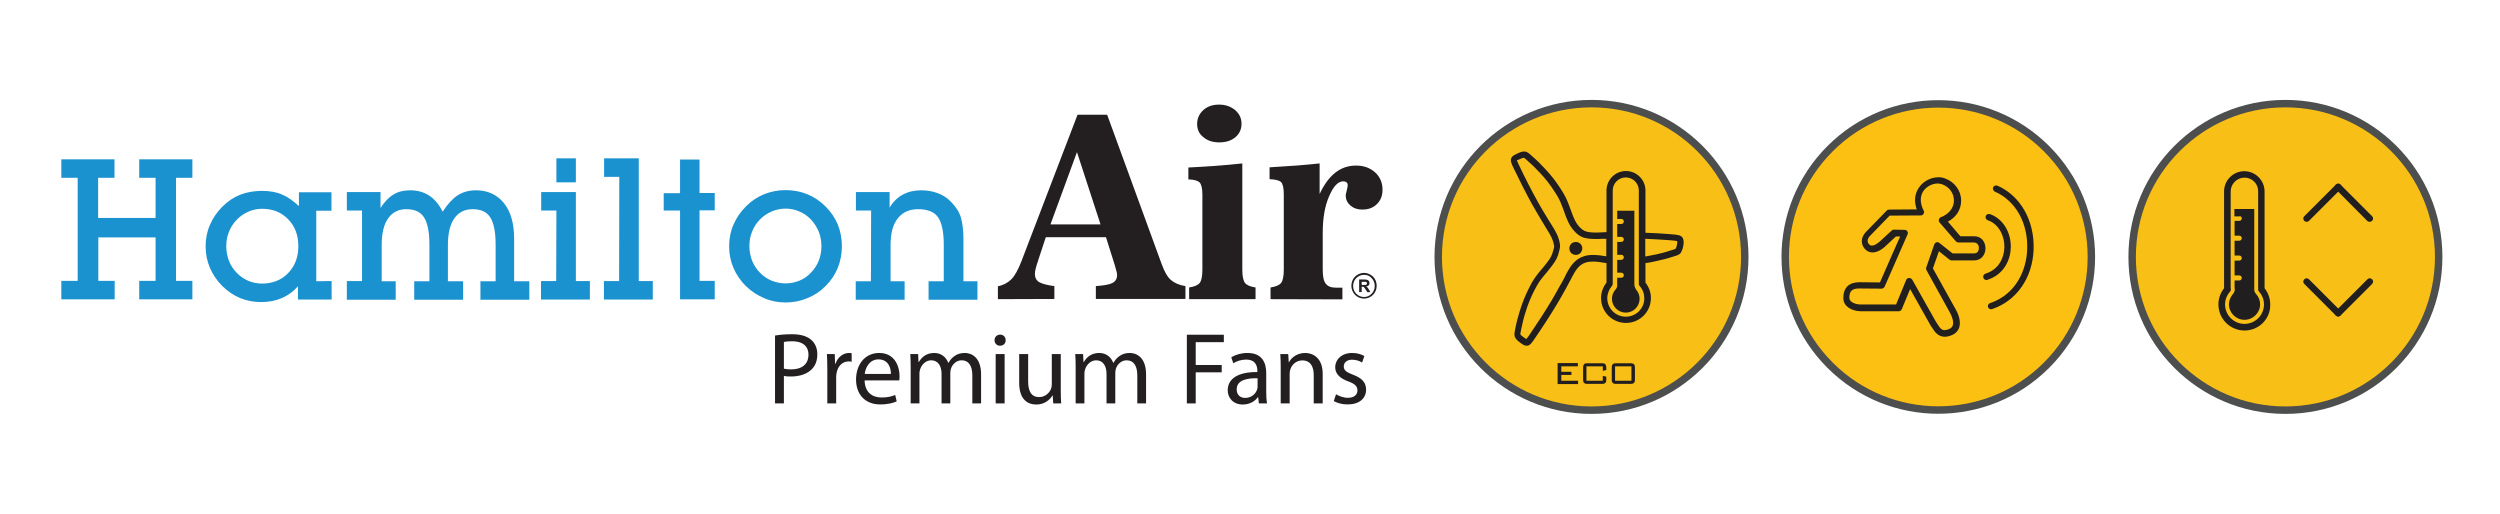 <?xml version="1.0" encoding="UTF-8"?>
<!DOCTYPE svg PUBLIC "-//W3C//DTD SVG 1.1//EN" "http://www.w3.org/Graphics/SVG/1.1/DTD/svg11.dtd">
<!-- Creator: CorelDRAW -->
<svg xmlns="http://www.w3.org/2000/svg" xml:space="preserve" width="12.5in" height="2.569in" version="1.1" style="shape-rendering:geometricPrecision; text-rendering:geometricPrecision; image-rendering:optimizeQuality; fill-rule:evenodd; clip-rule:evenodd"
viewBox="0 0 12500 2569.44"
 xmlns:xlink="http://www.w3.org/1999/xlink"
 xmlns:xodm="http://www.corel.com/coreldraw/odm/2003">
 <defs>
  <style type="text/css">
   <![CDATA[
    .str0 {stroke:#4D4E4E;stroke-width:37.29;stroke-miterlimit:10}
    .fil4 {fill:none;fill-rule:nonzero}
    .fil0 {fill:#1B92D0}
    .fil8 {fill:#211E1F}
    .fil1 {fill:#231F20}
    .fil7 {fill:#211E1F;fill-rule:nonzero}
    .fil5 {fill:#221F1F;fill-rule:nonzero}
    .fil2 {fill:#231F20;fill-rule:nonzero}
    .fil6 {fill:#F8BF16;fill-rule:nonzero}
    .fil3 {fill:#FCC013;fill-rule:nonzero}
   ]]>
  </style>
 </defs>
 <g id="Layer_x0020_1">
  <path class="fil0" d="M387.37 889.3l-81.8 0 0 -92.53 265.87 0 0 92.53 -81.81 0 0 200.62 287.31 0 0 -200.62 -81.81 0 0 -92.53 265.89 0 0 92.53 -81.82 0 0 515.2 81.82 0 0 92.53 -265.89 0 0 -92.53 81.81 0 0 -217.18 -286.33 0 0 217.18 81.82 0 0 92.53 -266.86 0 0 -92.53 81.8 0 0 -515.2zm1270.02 516.19l0 92.51 -168.49 0 0 -66.22c-46.75,52.6 -108.11,78.89 -184.07,78.89 -74.03,0 -139.28,-26.29 -193.82,-79.86 -27.28,-27.28 -47.72,-57.47 -62.33,-91.56 -14.61,-34.08 -21.43,-70.13 -21.43,-107.13 0,-37.98 6.82,-74.03 21.43,-107.14 14.61,-34.08 35.06,-64.28 62.33,-91.56 27.26,-27.26 56.49,-46.75 88.63,-59.41 32.14,-12.67 69.15,-19.48 110.06,-19.48 37.99,0 72.07,5.85 100.32,18.52 28.24,11.68 54.54,31.17 83.76,57.46l0 -69.15 162.64 0 0 92.53 -75.96 0 0 352.57 76.93 -0.97zm-166.54 -174.35c0,-54.54 -16.56,-99.33 -50.64,-134.41 -34.1,-35.06 -76.94,-52.58 -130.52,-52.58 -24.35,0 -47.72,4.86 -69.15,14.61 -21.41,9.74 -40.9,22.39 -57.46,39.93 -16.56,17.53 -30.19,37 -38.96,60.37 -9.74,22.4 -13.64,46.75 -13.64,73.06 0,26.29 4.88,49.67 13.64,73.04 8.76,22.4 22.4,42.85 38.96,59.4 16.56,17.54 36.04,30.19 57.46,39.93 21.43,8.78 44.81,13.64 69.15,13.64 52.6,0 96.42,-17.53 130.52,-52.6 34.08,-36.03 50.64,-79.86 50.64,-134.4zm242.52 174.35l75.97 0 0 -352.57 -75.97 0 0 -92.53 168.48 0 0 79.86c19.49,-30.19 39.93,-52.6 64.29,-67.19 23.36,-14.61 51.61,-21.43 83.75,-21.43 74.03,0 127.58,36.03 162.65,107.14 24.35,-37.98 49.67,-65.26 74.99,-81.82 25.33,-16.56 56.5,-25.32 91.56,-25.32 58.43,0 105.18,21.43 139.28,63.31 34.08,41.87 51.61,101.29 51.61,178.24l0 213.29 75.97 0 0 92.51 -244.46 0 0 -92.51 75.96 0 0 -184.08c0,-61.36 -8.76,-106.15 -26.29,-134.41 -17.53,-28.24 -46.75,-41.87 -89.6,-41.87 -38.96,0 -69.15,15.58 -90.58,45.78 -21.43,30.19 -32.14,74.98 -32.14,132.46l0 182.13 75.97 0 0 92.51 -244.46 0 0 -92.51 75.96 0 0 -184.08c0,-61.36 -8.76,-106.15 -26.29,-134.41 -17.53,-28.24 -46.75,-41.87 -89.59,-41.87 -38.96,0 -69.15,15.58 -90.58,45.78 -21.43,30.19 -32.14,74.98 -32.14,132.46l0 182.13 70.13 0 0 92.51 -244.46 0 0 -93.48zm1047.96 -352.57l-75.97 0 0 -92.53 173.36 0 0 445.1 70.13 0 0 92.51 -244.46 0 0 -92.51 75.97 0 0.97 -352.57zm0 -261.01l97.39 0 0 119.79 -97.39 0 0 -119.79zm314.58 92.51l-75.97 0 0 -92.51 173.36 0 0 613.58 70.13 0 0 92.51 -244.46 0 0 -92.51 75.97 0 0.97 -521.07zm303.87 168.5l-81.82 0 0 -86.68 81.82 0 0 -168.5 97.39 0 0 167.53 75.97 0 0 86.68 -75.97 0 0 352.56 75.97 0 0 92.53 -173.36 0 0 -444.11zm245.43 178.22c0,-37.97 6.82,-74.02 21.43,-107.13 14.6,-34.1 35.06,-64.28 62.32,-91.56 27.28,-27.26 57.47,-47.72 91.56,-61.36 34.09,-13.63 70.13,-20.44 107.14,-20.44 37.97,0 74.01,6.82 108.09,20.44 34.1,13.64 64.29,34.1 91.56,61.36 27.27,27.28 47.72,57.46 61.36,90.58 13.64,34.08 20.44,70.13 20.44,108.1 0,37.98 -6.81,74.03 -20.44,108.11 -13.64,34.08 -34.09,64.28 -61.36,91.56 -26.29,26.29 -56.48,46.75 -91.56,60.37 -34.08,14.61 -70.12,21.43 -108.09,21.43 -37.99,0 -74.03,-6.82 -107.14,-21.43 -34.08,-14.59 -64.28,-34.08 -91.56,-60.37 -27.26,-27.28 -47.72,-57.47 -62.32,-91.56 -14.61,-34.08 -21.43,-70.13 -21.43,-108.11zm101.29 0c0,25.33 4.86,49.68 13.63,73.06 9.75,22.4 22.4,42.85 38.96,59.4 16.56,17.53 36.04,30.2 58.44,39.93 22.4,8.77 45.78,13.64 70.13,13.64 24.35,0 47.72,-4.87 69.14,-13.64 21.43,-8.76 40.92,-22.4 57.47,-39.93 16.56,-17.53 30.19,-37 38.96,-59.4 8.76,-22.4 13.63,-46.75 13.63,-73.06 0,-26.29 -4.86,-49.67 -13.63,-73.04 -9.75,-22.4 -22.4,-42.85 -38.96,-60.39 -16.56,-17.53 -36.04,-31.15 -57.47,-39.93 -21.42,-9.74 -44.79,-14.6 -69.14,-14.6 -24.35,0 -47.72,4.86 -70.13,14.6 -22.4,9.75 -40.9,22.4 -58.44,39.93 -16.56,17.54 -30.19,37.02 -38.96,60.39 -9.74,23.37 -13.63,47.72 -13.63,73.04zm608.71 -178.22l-75.97 0 0 -92.53 168.5 0 0 77.92c34.08,-57.46 87.65,-86.68 158.75,-86.68 29.22,0 56.49,4.87 82.78,14.61 26.31,9.74 47.72,24.35 65.26,42.85 25.32,25.32 41.87,51.62 49.67,78.89 7.79,27.28 12.67,62.33 12.67,105.2l0 213.29 70.11 0 0 92.51 -244.46 0 0 -92.51 75.97 0 0 -184.08c0,-62.33 -9.74,-108.1 -28.24,-135.38 -18.51,-27.26 -52.59,-40.9 -100.32,-40.9 -43.83,0 -77.92,15.58 -101.29,45.78 -24.35,30.19 -36.04,74.98 -36.04,132.46l0 182.13 70.12 0 0 92.51 -244.46 0 0 -92.51 75.97 0 0.97 -353.54z"/>
  <path class="fil1" d="M5252.2 1122.07l250.31 0 -117.85 -361.33 -132.46 361.33zm-262.96 374l0 -64.29c27.26,-5.83 49.67,-17.53 67.19,-35.06 17.53,-17.53 34.09,-47.72 50.65,-90.58l280.49 -732.4 148.04 0 272.71 747.01c13.63,37.99 29.21,65.26 46.75,79.86 17.53,14.61 40.9,25.33 72.07,30.19l0 64.28 -448.01 0 0 -64.28c39.93,-2.92 68.18,-7.79 82.78,-15.58 15.59,-7.79 23.38,-21.43 23.38,-39.93 0,-7.79 -2.92,-20.44 -8.76,-38.96 -0.97,-2.91 -0.97,-3.89 -0.97,-4.86l-45.78 -145.13 -300.94 0 -37.98 114.93 -0.97 3.89c-10.71,30.19 -15.58,51.63 -15.58,64.28 0,18.51 6.82,32.14 20.46,40.91 14.61,8.76 39.93,15.59 76.94,20.44l0 64.28 -282.44 0.98zm996.33 -876.56c0,-27.26 10.71,-50.64 31.17,-69.15 20.46,-18.5 46.75,-27.26 78.89,-27.26 32.14,0 58.44,9.74 79.86,27.26 21.43,18.52 32.14,40.92 32.14,68.18 0,27.28 -9.74,49.67 -30.18,67.21 -20.46,17.53 -47.74,26.29 -80.85,26.29 -33.11,0 -59.41,-8.76 -79.86,-26.29 -20.44,-15.58 -31.17,-37.98 -31.17,-66.24zm-39.93 876.56l0 -58.44c26.29,-3.89 43.83,-11.68 52.6,-22.4 8.76,-10.71 13.64,-33.11 13.64,-66.22l0 -375.94c0,-31.17 -4.87,-50.64 -13.64,-60.39 -9.74,-9.74 -28.25,-14.6 -56.48,-15.58l0 -59.4c41.87,-1.94 85.69,-4.88 130.5,-7.8 45.78,-2.91 91.56,-7.79 139.28,-12.67l0 531.78c0,33.11 4.87,54.54 13.64,66.22 8.76,10.72 26.29,18.52 52.59,22.4l0 58.44 -332.11 0zm407.11 0l0 -58.44c26.29,-3.89 43.82,-11.68 52.58,-22.4 8.78,-10.71 13.64,-33.11 13.64,-66.22l0 -376.92c0,-32.14 -4.86,-52.6 -13.64,-61.36 -8.76,-8.76 -28.24,-13.64 -57.46,-14.61l0 -59.4c48.7,-2.93 92.53,-5.85 133.43,-8.76 40.9,-2.93 79.86,-6.82 116.87,-10.72l0 152.92c22.4,-47.72 48.69,-83.76 78.89,-107.14 30.19,-23.38 64.28,-35.06 103.24,-35.06 38.96,0 70.12,11.68 95.44,34.08 24.35,22.4 37.01,51.62 37.01,86.68 0,30.19 -9.74,54.54 -28.25,72.07 -18.5,18.5 -42.85,27.28 -73.04,27.28 -24.35,0 -43.83,-6.82 -59.42,-20.46 -15.58,-13.64 -23.37,-30.19 -23.37,-49.67 0,-1.96 0,-3.9 0.98,-6.82 0,-2.93 0.97,-5.85 1.94,-8.76l5.85 -26.31c0,-0.97 0.97,-2.92 0.97,-4.86l0 -5.85c0,-5.85 -1.96,-10.71 -5.85,-13.64 -3.9,-2.92 -8.76,-4.86 -16.56,-4.86 -25.32,0 -48.69,24.35 -70.13,74.02 -21.43,48.69 -32.14,110.06 -32.14,183.1l0 186.03c0,33.11 4.86,56.48 15.58,69.15 10.71,13.63 27.26,19.47 51.61,19.47l31.17 0 0 58.44 -359.37 -0.97z"/>
  <path class="fil2" d="M6820.24 1374.32c-14.61,0 -28.25,5.85 -38.96,16.56 -9.74,9.74 -15.58,23.38 -15.58,38.96 0,15.58 5.85,29.22 15.58,38.96 9.74,9.74 23.38,16.56 38.96,16.56 14.61,0 28.25,-5.85 37.98,-16.56 9.74,-9.74 15.58,-23.37 15.58,-38.96 0,-15.58 -5.85,-29.22 -15.58,-38.96 -8.76,-10.71 -22.4,-16.56 -37.98,-16.56zm0 -9.74l0 0c17.53,0 33.11,7.79 44.8,18.5 11.68,11.7 18.5,28.25 18.5,45.78 0,18.5 -6.82,34.08 -18.5,45.78 -11.69,11.68 -27.28,18.5 -44.8,18.5 -17.53,0 -33.11,-6.82 -44.81,-18.5 -11.68,-11.69 -18.5,-28.25 -18.5,-45.78 0,-17.53 6.82,-34.08 18.5,-45.78 11.7,-10.71 27.28,-18.5 44.81,-18.5z"/>
  <path class="fil2" d="M6808.56 1424.97l9.74 0c5.85,0 9.74,0 11.69,-0.97 1.94,0 2.92,-0.97 3.89,-2.93 0.97,-0.97 0.97,-2.92 0.97,-4.86 0,-1.94 -0.97,-3.9 -1.94,-4.87 -0.97,-0.97 -2.92,-1.94 -4.87,-1.94l-9.74 0 -9.74 0 0 15.58zm-12.67 36.04l0 0 0 -63.3 26.3 0c6.82,0 11.68,0.97 14.61,1.94 2.91,0.97 5.83,2.92 7.79,5.85 1.94,2.92 2.92,5.83 2.92,9.74 0,4.86 -0.97,8.76 -3.91,11.68 -2.92,2.93 -6.8,4.87 -12.65,5.85 2.92,1.94 4.86,3.89 6.82,4.87 1.94,1.94 3.89,5.83 6.82,10.71l7.79 12.67 -15.58 0 -8.78 -13.64c-2.92,-4.87 -5.83,-7.79 -6.81,-9.74 -0.98,-0.98 -1.96,-1.96 -3.9,-2.93 -0.97,-0.97 -2.92,-0.97 -5.85,-0.97l-2.92 0 0 26.29 -12.67 0.98z"/>
  <path class="fil3" d="M9150.8 743.74c298.94,-298.94 783.64,-298.94 1082.59,0 298.94,298.94 298.94,783.64 0,1082.59 -298.96,298.94 -783.65,298.94 -1082.59,0 -298.94,-298.96 -298.94,-783.65 0,-1082.59z"/>
  <path class="fil4 str0" d="M9150.8 743.74c298.94,-298.94 783.64,-298.94 1082.59,0 298.94,298.94 298.94,783.64 0,1082.59 -298.96,298.94 -783.65,298.94 -1082.59,0 -298.94,-298.96 -298.94,-783.65 0,-1082.59z"/>
  <path class="fil5" d="M9724.53 1684.04c-34.08,0 -50.64,-25.32 -62.33,-43.83 -2.91,-3.89 -5.85,-8.76 -8.76,-12.65 0,-0.97 -0.97,-0.97 -0.97,-1.94l-101.29 -180.18 -41.87 101.29c-2.93,5.83 -8.78,9.74 -14.61,9.74l-193.82 0c-40.91,-1.94 -83.75,-22.4 -83.75,-66.24 0,-51.61 28.24,-78.89 80.83,-78.89l102.26 0.97c59.4,-136.35 87.65,-199.65 101.29,-229.85l-21.43 0 -56.49 52.6c-34.09,30.19 -69.15,35.06 -91.56,16.56 -13.64,-10.71 -21.43,-26.29 -22.4,-41.87 -0.97,-12.67 2.93,-32.14 23.37,-52.6 14.61,-14.61 100.32,-103.24 101.29,-104.21 2.92,-2.93 6.82,-4.87 11.7,-4.87l138.29 -0.97c-13.64,-37.99 -10.71,-74.02 7.79,-104.21 20.46,-34.08 60.39,-56.49 101.29,-56.49 11.69,0 22.4,1.94 32.14,5.83 48.69,17.54 80.85,61.36 80.85,111.04 0,44.79 -24.36,82.78 -66.24,105.18l62.33 73.04 67.21 0 1.94 0c17.53,0 33.11,6.82 42.85,19.48 8.76,10.71 13.64,25.32 13.64,40.91 0,30.19 -19.48,60.37 -56.48,60.37l-113.96 0c-3.89,0 -6.82,-0.97 -9.74,-3.89l-52.59 -41.87 -30.18 85.71 115.89 208.42c8.76,15.58 26.3,54.54 15.58,87.65 -5.85,16.56 -17.53,29.22 -35.06,37.01 -13.64,5.85 -26.31,8.76 -37.02,8.76zm-44.8 -75.97c2.93,3.9 5.85,8.76 8.76,13.64 11.69,18.5 19.48,29.22 35.07,29.22 6.82,0 14.61,-1.94 23.37,-5.85 8.76,-3.89 14.61,-9.74 17.53,-17.53 5.85,-17.53 -2.91,-42.86 -12.65,-61.36l-118.83 -215.24c-1.94,-3.9 -2.92,-8.76 -0.97,-13.64l39.93 -114.93c1.96,-4.86 5.85,-8.76 10.72,-10.71 4.86,-1.94 10.71,0 14.6,2.92l66.24 52.6 108.11 0c23.37,0 23.37,-24.35 23.37,-27.26 0,-7.79 -1.96,-14.61 -6.82,-19.49 -3.9,-4.87 -10.72,-7.79 -18.52,-7.79l-1.94 0 -74.98 0c-4.87,0 -8.76,-1.94 -12.67,-5.85l-81.81 -94.47c-2.93,-3.89 -4.87,-9.74 -2.93,-14.59 0.97,-4.88 4.87,-9.75 9.75,-11.7 40.9,-15.58 65.25,-46.75 65.25,-83.76 0,-36.03 -23.38,-68.17 -59.42,-80.83 -6.82,-1.94 -13.64,-3.89 -21.42,-3.89 -29.22,0 -58.44,16.56 -74.03,40.9 -15.58,26.29 -14.61,59.4 3.9,95.44 2.92,4.87 1.94,10.71 -0.97,15.58 -2.93,4.87 -7.79,7.79 -13.64,7.79l-155.83 0.97c-18.5,19.49 -83.76,86.68 -96.41,99.35 -9.75,9.74 -14.61,19.47 -13.64,28.24 0,8.76 5.85,14.61 9.74,18.52 10.72,8.76 29.22,1.94 49.67,-15.58l61.36 -56.5c2.93,-2.92 7.79,-3.89 11.7,-3.89l52.59 0.97c6.81,0 12.65,3.9 14.6,9.74 1.96,3.9 1.96,8.76 0,12.67 -2.92,5.85 -75.96,173.36 -114.92,261.99 -2.93,5.85 -8.76,9.73 -15.58,9.73l-112.98 -0.97c-34.09,0 -47.72,13.64 -47.72,46.75 0,22.4 31.17,32.14 51.63,33.11l182.13 0 50.64 -122.71c1.96,-5.85 7.79,-9.74 14.61,-9.74 5.85,0 11.7,2.92 15.58,8.76l117.85 209.39z"/>
  <path class="fil5" d="M9956.33 1546.71c-6.82,0 -12.67,-3.89 -15.58,-10.71 -2.92,-8.76 1.94,-17.54 10.71,-20.46 130.51,-43.83 181.15,-166.54 185.06,-266.86 5.85,-131.49 -57.46,-245.43 -161.68,-290.24 -7.79,-3.89 -11.68,-13.63 -8.76,-21.42 3.9,-7.79 12.67,-11.7 21.43,-8.78 115.91,50.65 187,176.29 181.15,321.4 -5.85,141.22 -85.71,255.18 -207.44,296.09 -1.96,0 -3.9,0.97 -4.87,0.97z"/>
  <path class="fil5" d="M9932.96 1400.62c-6.82,0 -13.64,-4.87 -15.58,-11.68 -2.92,-8.78 1.94,-17.54 10.7,-20.46 69.15,-21.43 93.5,-82.79 94.47,-132.46 0.97,-52.6 -25.32,-114.93 -82.78,-134.41 -8.76,-2.92 -12.67,-11.68 -10.72,-20.46 2.93,-8.76 11.7,-12.65 20.46,-10.71 63.3,21.43 106.17,87.65 105.18,165.57 -0.97,61.36 -32.14,136.35 -117.83,163.62 -0.98,0.97 -2.93,0.97 -3.9,0.97z"/>
  <path class="fil6" d="M11427.95 518.23c423.32,0 766.49,343.17 766.49,766.48 0,423.32 -343.17,766.5 -766.49,766.5 -423.32,0 -766.48,-343.18 -766.48,-766.5 0,-423.32 343.17,-766.48 766.48,-766.48z"/>
  <path class="fil4 str0" d="M11427.95 518.23c423.32,0 766.49,343.17 766.49,766.48 0,423.32 -343.17,766.5 -766.49,766.5 -423.32,0 -766.48,-343.18 -766.48,-766.5 0,-423.32 343.17,-766.48 766.48,-766.48z"/>
  <path class="fil7" d="M11223.43 1652.87c-72.07,0 -130.51,-58.43 -130.51,-130.51 0,-29.21 9.75,-57.46 28.25,-80.83l0 -484.04c0,-56.5 45.78,-101.29 101.29,-101.29 55.52,0 101.29,45.78 101.29,101.29l0 484.04c18.5,23.37 28.24,51.63 28.24,80.83 1.96,72.08 -56.48,130.51 -128.56,130.51zm0 -764.54c-37.98,0 -69.15,31.17 -69.15,69.15l0 484.04c0,1.94 0.97,3.9 0.97,4.87 0,3.89 -0.97,8.76 -3.89,11.68 -16.56,18.52 -25.32,40.9 -25.32,64.28 0,53.57 43.82,97.4 97.39,97.4 53.57,0 97.39,-43.83 97.39,-97.4 0,-23.38 -8.76,-46.75 -25.32,-64.28 -2.92,-2.92 -3.89,-7.79 -3.89,-11.68l0 -3.9 0 -485.02c0.97,-37.98 -30.19,-69.15 -68.18,-69.15z"/>
  <path class="fil7" d="M11691.89 1582.74c-3.9,0 -8.76,-1.94 -11.68,-4.87l-157.78 -157.78c-6.82,-5.83 -6.82,-16.56 0,-23.38 6.81,-6.8 16.56,-6.8 23.37,0l157.78 157.78c6.8,5.85 6.8,16.57 0,23.37 -3.9,2.93 -7.79,4.87 -11.7,4.87z"/>
  <path class="fil7" d="M11691.89 1582.74c-3.9,0 -8.76,-1.94 -11.68,-4.87 -6.82,-5.83 -6.82,-16.56 0,-23.37l157.78 -157.78c6.81,-6.8 16.56,-6.8 23.37,0 6.81,5.85 6.81,16.56 0,23.38l-157.78 157.78c-3.9,2.93 -7.79,4.87 -11.7,4.87z"/>
  <path class="fil7" d="M11848.7 1109.41c-3.9,0 -8.76,-1.94 -11.68,-4.87l-156.8 -157.78c-6.82,-6.82 -6.82,-16.56 0,-23.38 6.8,-6.82 16.56,-6.8 23.37,0l157.76 157.78c6.82,6.82 6.82,16.57 0,23.37 -3.89,2.93 -7.78,4.87 -12.65,4.87z"/>
  <path class="fil7" d="M11534.11 1109.41c-3.9,0 -8.76,-1.94 -11.68,-4.87 -6.82,-6.8 -6.82,-16.56 0,-23.37l157.78 -157.78c6.8,-6.8 16.56,-6.8 23.37,0 6.8,6.82 6.8,16.56 0,23.38l-157.78 157.78c-2.93,2.93 -7.79,4.87 -11.69,4.87z"/>
  <path class="fil7" d="M11209.79 1091.88c0,6.82 -5.85,12.67 -12.67,12.67l-23.37 0 0 74.01 23.37 0c6.82,0 12.67,5.85 12.67,12.67 0,6.8 -5.85,12.65 -12.67,12.65l-23.37 0 0 74.03 23.37 0c6.82,0 12.67,5.83 12.67,12.65 0,6.82 -5.85,12.67 -12.67,12.67l-23.37 0 0 74.01 23.37 0c6.82,0 12.67,5.85 12.67,12.67 0,6.82 -5.85,12.65 -12.67,12.65l-23.37 0 0 21.43 0 6.82 0 7.79c0,1.94 0,3.9 0.97,4.87 0.99,9.74 -2.91,19.47 -8.76,26.29 -12.65,14.61 -20.44,33.11 -20.44,51.63 0,42.85 35.06,77.9 77.91,77.9 42.85,0 77.92,-35.06 77.92,-77.9 0,-18.51 -6.82,-37.01 -20.46,-51.63 -6.82,-6.82 -9.74,-16.56 -8.76,-26.29l0 -2.93 0 -395.42 -99.35 0 0 1.94 0 35.07 23.37 0c8.76,-2.93 13.64,2.91 13.64,9.74z"/>
  <path class="fil6" d="M7957.8 518.23c423.32,0 766.49,343.17 766.49,766.48 0,423.32 -343.17,766.5 -766.49,766.5 -423.32,0 -766.48,-343.18 -766.48,-766.5 0,-423.32 343.17,-766.48 766.48,-766.48z"/>
  <path class="fil4 str0" d="M7957.8 518.23c423.32,0 766.49,343.17 766.49,766.48 0,423.32 -343.17,766.5 -766.49,766.5 -423.32,0 -766.48,-343.18 -766.48,-766.5 0,-423.32 343.17,-766.48 766.48,-766.48z"/>
  <path class="fil8" d="M7789.31 1815.52l100.32 0 0 16.56 -82.79 0 0 27.28 50.65 0 0 15.58 -50.65 0 0 29.21 83.76 0 0 16.56 -102.26 0 0 -105.18 0.97 0zm224.98 38.96l0 -22.4 -81.82 0 0 72.07 81.82 0 0 -24.35 17.53 3.9 0 13.63c0,3.9 0,7.79 -0.97,10.72 -0.97,2.91 -1.96,5.83 -3.9,6.82 -1.94,1.94 -3.89,2.92 -6.82,3.89 -2.92,0.97 -6.82,0.97 -10.71,0.97l-71.1 0c-3.9,0 -7.79,0 -10.71,-0.97 -2.93,-0.97 -4.87,-1.94 -6.82,-3.89 -1.96,-1.96 -2.93,-3.91 -3.9,-6.82 -0.97,-2.93 -0.97,-6.82 -0.97,-10.72l0 -58.43c0,-8.76 1.94,-14.61 4.87,-17.53 2.92,-3.91 9.74,-4.88 17.53,-4.88l71.1 0c8.76,0 14.61,1.94 17.53,4.88 2.92,3.89 4.87,9.74 4.87,17.53l0 11.68 -17.53 3.9zm160.7 42.85c0,3.9 0,7.79 -0.97,10.72 -0.97,2.91 -1.94,5.83 -3.91,6.82 -1.94,1.94 -3.89,2.92 -6.82,3.89 -2.92,0.97 -6.8,0.97 -10.71,0.97l-71.09 0c-3.89,0 -7.79,0 -10.71,-0.97 -2.93,-0.97 -4.88,-1.94 -6.82,-3.89 -1.94,-1.96 -2.92,-3.91 -3.91,-6.82 -0.97,-2.93 -0.97,-6.82 -0.97,-10.72l0 -58.43c0,-8.76 1.96,-14.61 4.88,-17.53 2.91,-3.91 9.74,-4.88 17.53,-4.88l71.09 0c8.76,0 14.61,1.94 17.53,4.88 3.91,3.89 4.88,9.74 4.88,17.53l0 58.43zm-17.53 -65.25l-81.81 0 0 72.07 81.81 0 0 -72.07z"/>
  <path class="fil7" d="M8172.07 1421.07l0 -2.92 0 -364.26 -85.71 0 0 40.92 20.46 0c6.82,0 12.65,5.83 12.65,12.65 0,6.82 -5.83,12.67 -12.65,12.67l-20.46 0 0 64.28 20.46 0c6.82,0 12.65,5.85 12.65,12.67 0,6.81 -5.83,12.65 -12.65,12.65l-20.46 0 0 64.28 20.46 0c6.82,0 12.65,5.85 12.65,12.67 0,6.82 -5.83,12.67 -12.65,12.67l-20.46 0 0 64.28 20.46 0c6.82,0 12.65,5.83 12.65,12.65 0,6.82 -5.83,12.67 -12.65,12.67l-20.46 0 0 31.17 0 3.89c0.97,8.76 -1.94,17.54 -8.76,24.35 -11.68,12.67 -17.53,29.22 -17.53,45.78 0,37.98 31.17,69.15 69.15,69.15 37.97,0 69.14,-31.17 69.14,-69.15 0,-16.56 -5.83,-33.11 -17.53,-45.78 -5.85,-9.74 -8.76,-18.5 -8.76,-27.26z"/>
  <path class="fil7" d="M8414.58 1191.22c-7.79,-16.56 -31.17,-17.53 -55.51,-19.47 -3.91,0 -7.79,-0.98 -10.71,-0.98 -38.96,-2.92 -78.89,-5.83 -120.78,-6.81l0 -211.35c0,-53.57 -43.82,-97.4 -97.39,-97.4 -53.57,0 -97.4,43.83 -97.4,97.4l0 208.42c-6.81,0 -14.6,0 -21.42,0.97 -9.74,0 -19.48,0.97 -29.22,0.97 -19.47,0 -42.85,-0.97 -58.43,-7.79 -13.64,-5.83 -32.14,-24.35 -41.89,-40.9 -11.68,-19.47 -20.44,-43.82 -29.21,-68.17 -5.85,-16.57 -12.67,-34.1 -19.49,-49.68 -9.74,-21.42 -22.4,-40.9 -32.14,-56.48 -24.35,-37.02 -45.78,-64.28 -76.94,-97.39 -14.61,-16.56 -38.96,-40.9 -65.25,-63.31 -0.97,-0.97 -2.92,-2.93 -3.91,-3.9 -7.79,-6.82 -17.53,-15.58 -29.21,-17.53 -13.64,-1.94 -27.28,4.87 -37.98,9.74l-1.94 0.97c-0.97,0.97 -1.96,0.97 -3.9,1.96 -8.76,3.89 -25.32,10.71 -27.26,28.24 -0.97,8.76 2.92,19.49 11.68,37.99 29.22,61.36 64.28,130.51 95.44,187 13.64,24.35 29.22,49.67 43.83,74.98 5.85,8.76 10.71,18.52 16.56,27.28 3.89,6.82 7.79,12.65 11.68,19.47 16.57,26.3 32.15,51.63 37.02,83.76 0.97,4.86 -0.97,12.65 -2.92,18.5l-0.97 2.93c-5.85,24.35 -13.64,38.94 -27.28,56.49l-4.86 6.82c-7.8,10.71 -16.56,20.44 -25.33,31.17 -11.68,13.63 -23.37,27.26 -33.11,41.87 -13.64,18.5 -24.35,39.93 -32.14,55.52 -19.47,38.96 -32.14,71.1 -45.78,114.93 -6.82,21.42 -15.58,53.56 -22.4,88.63 0,1.94 -0.97,3.89 -0.97,5.85 -1.94,10.71 -4.86,23.36 0,34.08 5.85,12.65 17.54,21.43 27.28,28.24l0.97 0.99c0.97,0.97 1.94,1.94 2.92,1.94 6.82,4.86 15.58,11.68 27.28,11.68 3.89,0 7.8,-0.97 10.71,-1.94 7.79,-3.89 15.59,-12.67 27.28,-30.2 38.94,-56.48 80.83,-120.76 113.94,-176.28 14.61,-24.35 29.22,-49.68 42.85,-75 4.87,-8.76 9.75,-18.5 14.61,-27.26 3.91,-6.82 6.82,-12.67 10.72,-19.49l2.92 -5.83 1.94 -3.91c19.49,-37.98 37.02,-66.22 73.06,-76.94 9.74,-2.91 21.41,-3.89 35.06,-3.89 21.43,0 43.83,3.89 66.22,7.79l0 97.39c-17.53,22.4 -27.26,49.68 -27.26,76.94 0,69.15 55.52,124.67 124.67,124.67 69.15,0 124.67,-55.52 124.67,-124.67 0,-28.25 -9.75,-54.54 -27.28,-76.94l0 -97.39c14.61,-1.94 29.22,-4.88 42.86,-7.79 37,-7.79 68.17,-15.59 97.39,-25.32 1.94,-0.99 3.89,-0.99 5.85,-1.96 10.71,-2.92 21.42,-6.81 28.24,-13.63 10.72,-12.67 23.37,-55.51 12.67,-75.97zm-382.76 90.59c-22.39,-3.91 -44.79,-6.82 -66.22,-6.82 -16.56,0 -31.17,1.94 -43.83,5.83 -47.72,14.61 -70.11,50.65 -92.51,93.5l-3.91 8.76c-2.92,5.85 -6.82,12.67 -9.74,18.52 -4.87,8.76 -9.74,18.5 -15.58,27.26 -13.64,25.32 -28.25,50.65 -41.87,74.03 -33.13,55.51 -75,119.79 -112.99,175.3 -2.91,3.89 -9.74,13.64 -13.62,17.53 -1.96,-0.97 -4.88,-2.91 -6.82,-4.87 -1.96,-0.97 -2.93,-1.94 -4.87,-2.92l-0.97 -0.97c-6.82,-4.87 -13.64,-9.74 -16.56,-14.61 -0.97,-2.92 0.97,-10.71 1.94,-14.61 0,-1.94 0.97,-4.86 0.97,-6.82 6.82,-33.11 14.61,-65.25 21.43,-85.7 12.67,-41.89 25.32,-73.06 43.83,-110.06 7.79,-14.61 17.53,-34.09 30.18,-51.62 9.75,-13.64 21.43,-27.26 32.14,-39.93 8.78,-10.71 17.54,-21.43 26.31,-33.11l4.86 -6.82c15.59,-20.46 25.33,-37.99 32.14,-68.18l0.98 -2.92c1.94,-8.76 4.86,-20.46 2.92,-30.19 -4.87,-38.96 -23.37,-68.18 -40.9,-96.42 -3.91,-5.85 -7.79,-12.67 -11.7,-18.52 -4.86,-8.76 -10.71,-17.53 -16.56,-27.26 -14.61,-24.35 -30.19,-49.67 -42.85,-73.04 -31.17,-56.5 -66.24,-124.67 -94.47,-185.06 -1.96,-3.89 -6.82,-14.61 -8.76,-20.44 1.94,-0.99 4.86,-2.93 7.78,-2.93 1.96,-0.97 2.93,-1.94 4.87,-1.94l1.94 -0.97c6.82,-2.93 14.61,-6.82 20.46,-6.82 1.94,0.97 8.76,5.85 11.68,8.76 1.96,1.94 2.93,2.92 4.87,4.88 26.29,22.39 48.7,45.76 63.31,61.35 30.19,32.15 50.65,58.44 73.04,93.5 9.75,13.64 20.46,32.14 29.22,51.63 6.82,15.58 12.67,32.14 18.5,47.72 8.78,25.32 18.51,51.63 32.15,74.02 11.68,18.51 34.08,43.83 56.48,53.57 21.42,9.74 48.7,10.72 72.07,10.72 9.74,0 19.47,0 30.19,-0.99l20.44 0 0 87.67zm97.4 301.91c-51.62,0 -92.53,-41.87 -92.53,-92.53 0,-22.4 8.76,-43.82 23.38,-61.36 2.91,-2.92 3.89,-7.79 3.89,-11.68l0 -3.91 0 -461.64c0,-36.04 29.22,-65.26 65.26,-65.26 36.03,0 65.25,29.22 65.25,65.26l0 462.61 0 2.93c0,3.89 0.97,8.76 3.9,11.68 15.58,17.54 23.38,38.96 23.38,61.36 0.97,50.65 -40.92,92.53 -92.53,92.53zm249.32 -339.9c-1.94,1.94 -10.71,4.86 -15.59,5.83 -1.94,0.98 -4.86,1.96 -6.8,1.96 -28.25,9.74 -57.47,17.53 -93.5,24.35 -11.7,1.94 -23.37,4.86 -36.04,6.82l0 -88.64c40.91,1.96 79.86,3.91 117.85,6.82 3.91,0 7.8,0.97 11.7,0.97 9.74,0.97 24.35,1.96 30.18,3.91 1.96,9.74 -3.89,33.11 -7.79,37.98z"/>
  <path class="fil7" d="M7899.37 1268.17c-14.61,10.71 -35.06,7.79 -45.78,-5.85 -10.71,-14.61 -7.79,-35.06 5.85,-45.78 14.61,-10.71 35.06,-7.79 45.78,5.85 10.71,13.64 7.79,34.1 -5.85,45.78z"/>
  <path class="fil2" d="M3919.1 1843.62c9.68,2.54 21.92,3.57 36.69,3.57 53.5,0 86.11,-25.99 86.11,-73.39 0,-45.35 -32.09,-67.26 -81.01,-67.26 -19.37,0 -34.14,1.53 -41.79,3.57l0 133.52zm-44.33 -165.61c21.4,-3.57 49.43,-6.63 85.1,-6.63 43.83,0 75.93,10.18 96.32,28.53 18.85,16.31 30.07,41.28 30.07,71.86 0,31.08 -9.18,55.54 -26.5,73.37 -23.44,24.97 -61.67,37.71 -104.99,37.71 -13.25,0 -25.47,-0.5 -35.67,-3.06l0 137.58 -44.33 0 0 -339.37z"/>
  <path class="fil2" d="M4136.2 1847.7c0,-29.04 -0.52,-54.01 -2.04,-76.94l39.25 0 1.53 48.4 2.03 0c11.2,-33.12 38.22,-54.01 68.29,-54.01 5.09,0 8.67,0.51 12.74,1.53l0 42.29c-4.59,-1.01 -9.17,-1.51 -15.29,-1.51 -31.6,0 -54.02,23.94 -60.13,57.57 -1.03,6.13 -2.04,13.25 -2.04,20.91l0 131.47 -44.33 0 0 -169.69z"/>
  <path class="fil2" d="M4454.19 1870.12c0.52,-28.54 -11.72,-72.88 -62.17,-72.88 -45.36,0 -65.24,41.79 -68.79,72.88l130.96 0zm-131.47 32.11c1.02,60.64 39.75,85.6 84.6,85.6 32.09,0 51.46,-5.6 68.28,-12.74l7.64 32.11c-15.79,7.13 -42.81,15.29 -82.04,15.29 -75.92,0 -121.28,-49.94 -121.28,-124.35 0,-74.41 43.82,-133 115.68,-133 80.52,0 101.92,70.83 101.92,116.18 0,9.18 -1.03,16.3 -1.53,20.9l-173.26 0z"/>
  <path class="fil2" d="M4553.06 1837.51c0,-25.49 -0.52,-46.38 -2.04,-66.76l39.25 0 2.03 39.75 1.53 0c13.76,-23.44 36.69,-45.35 77.46,-45.35 33.64,0 59.11,20.39 69.82,49.43l1.02 0c7.65,-13.76 17.33,-24.46 27.53,-32.11 14.76,-11.21 31.08,-17.32 54.53,-17.32 32.61,0 81.02,21.4 81.02,107.02l0 145.24 -43.82 0 0 -139.64c0,-47.39 -17.33,-75.92 -53.5,-75.92 -25.48,0 -45.36,18.85 -53.01,40.76 -2.03,6.11 -3.56,14.26 -3.56,22.42l0 152.38 -43.83 0 0 -147.78c0,-39.25 -17.32,-67.78 -51.46,-67.78 -28.03,0 -48.42,22.42 -55.56,44.83 -2.54,6.63 -3.56,14.28 -3.56,21.92l0 148.81 -43.83 0 0 -179.89z"/>
  <path class="fil2" d="M4978.08 1770.75l44.85 0 0 246.64 -44.85 0 0 -246.64zm49.93 -69.3c0.51,15.29 -10.7,27.53 -28.53,27.53 -15.8,0 -27.01,-12.24 -27.01,-27.53 0,-15.8 11.72,-28.03 28.03,-28.03 16.82,0 27.52,12.24 27.52,28.03z"/>
  <path class="fil2" d="M5303.71 1950.12c0,25.49 0.52,47.91 2.04,67.26l-39.75 0 -2.56 -40.25 -1.01 0c-11.72,19.87 -37.71,45.86 -81.53,45.86 -38.74,0 -85.11,-21.41 -85.11,-108.03l0 -144.22 44.85 0 0 136.57c0,46.89 14.26,78.47 55.04,78.47 30.06,0 50.96,-20.89 59.11,-40.76 2.54,-6.63 4.07,-14.78 4.07,-22.93l0 -151.35 44.85 0 0 179.37z"/>
  <path class="fil2" d="M5378.11 1837.51c0,-25.49 -0.51,-46.38 -2.04,-66.76l39.25 0 2.03 39.75 1.53 0c13.76,-23.44 36.7,-45.35 77.46,-45.35 33.64,0 59.11,20.39 69.82,49.43l1.01 0c7.65,-13.76 17.33,-24.46 27.53,-32.11 14.76,-11.21 31.09,-17.32 54.53,-17.32 32.61,0 81.01,21.4 81.01,107.02l0 145.24 -43.82 0 0 -139.64c0,-47.39 -17.33,-75.92 -53.52,-75.92 -25.47,0 -45.35,18.85 -53,40.76 -2.03,6.11 -3.56,14.26 -3.56,22.42l0 152.38 -43.83 0 0 -147.78c0,-39.25 -17.32,-67.78 -51.46,-67.78 -28.04,0 -48.42,22.42 -55.56,44.83 -2.54,6.63 -3.56,14.28 -3.56,21.92l0 148.81 -43.83 0 0 -179.89z"/>
  <polygon class="fil2" points="5934.18,1673.93 6119.17,1673.93 6119.17,1711.12 5978.51,1711.12 5978.51,1825.28 6108.46,1825.28 6108.46,1861.97 5978.51,1861.97 5978.51,2017.39 5934.18,2017.39 "/>
  <path class="fil2" d="M6287.83 1891.52c-48.91,-1.01 -104.46,7.65 -104.46,55.54 0,29.06 19.36,42.82 42.29,42.82 32.11,0 52.49,-20.39 59.61,-41.29 1.54,-4.58 2.56,-9.68 2.56,-14.26l0 -42.81zm6.64 125.88l-3.59 -31.1 -1.51 0c-13.78,19.37 -40.28,36.69 -75.43,36.69 -49.93,0 -75.42,-35.15 -75.42,-70.83 0,-59.61 53,-92.24 148.29,-91.72l0 -5.1c0,-20.39 -5.61,-57.07 -56.06,-57.07 -22.93,0 -46.89,7.13 -64.21,18.33l-10.2 -29.56c20.39,-13.24 49.94,-21.9 81.03,-21.9 75.42,0 93.77,51.46 93.77,100.9l0 92.24c0,21.39 1.03,42.29 4.08,59.11l-40.76 0z"/>
  <path class="fil2" d="M6403.53 1837.51c0,-25.49 -0.51,-46.38 -2.04,-66.76l39.75 0 2.54 40.78 1.03 0c12.24,-23.44 40.76,-46.37 81.53,-46.37 34.15,0 87.14,20.39 87.14,104.97l0 147.28 -44.83 0 0 -142.18c0,-39.75 -14.78,-72.88 -57.09,-72.88 -29.56,0 -52.48,20.89 -60.12,45.86 -2.04,5.61 -3.07,13.25 -3.07,20.9l0 148.3 -44.83 0 0 -179.89z"/>
  <path class="fil2" d="M6680.25 1971.53c13.24,8.67 36.69,17.83 59.09,17.83 32.63,0 47.92,-16.31 47.92,-36.7 0,-21.39 -12.74,-33.11 -45.86,-45.35 -44.33,-15.81 -65.22,-40.26 -65.22,-69.82 0,-39.74 32.08,-72.36 85.08,-72.36 24.97,0 46.89,7.14 60.64,15.29l-11.2 32.61c-9.68,-6.11 -27.53,-14.26 -50.44,-14.26 -26.5,0 -41.28,15.29 -41.28,33.62 0,20.39 14.78,29.56 46.86,41.79 42.82,16.31 64.74,37.71 64.74,74.41 0,43.32 -33.62,73.89 -92.24,73.89 -27.01,0 -51.98,-6.62 -69.3,-16.82l11.21 -34.14z"/>
 </g>
</svg>
